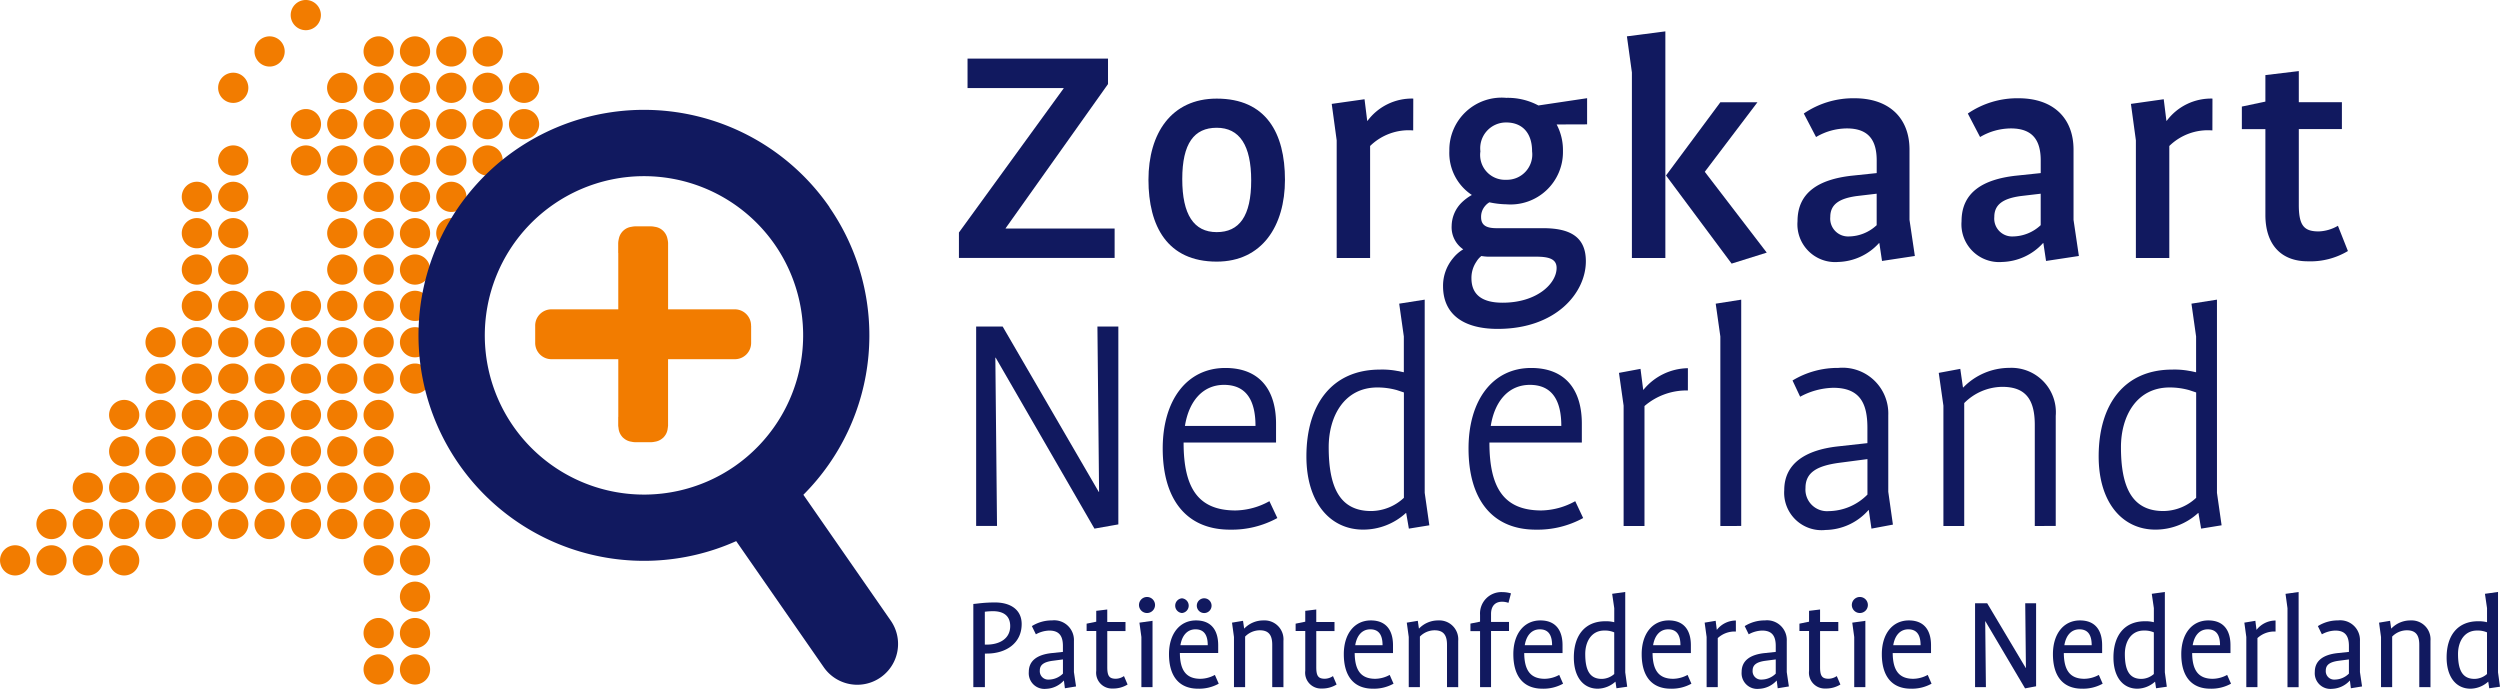 <svg id="Group_1575" data-name="Group 1575" xmlns="http://www.w3.org/2000/svg" width="187" height="51.524" viewBox="0 0 187 51.524">
  <g id="Group_1574" data-name="Group 1574">
    <path id="Path_110" data-name="Path 110" d="M71.145,207.51a1.13,1.13,0,1,1,1.131-1.129,1.131,1.131,0,0,1-1.131,1.129" transform="translate(-45.543 -191.655)" fill="#f27c00"/>
    <path id="Path_111" data-name="Path 111" d="M72.61,207.51a1.13,1.13,0,1,1,1.131-1.129,1.131,1.131,0,0,1-1.131,1.129" transform="translate(-44.288 -191.655)" fill="#f27c00"/>
    <path id="Path_112" data-name="Path 112" d="M74.075,207.51a1.13,1.13,0,1,1,1.131-1.129,1.131,1.131,0,0,1-1.131,1.129" transform="translate(-43.033 -191.655)" fill="#f27c00"/>
    <path id="Path_113" data-name="Path 113" d="M75.539,207.51a1.13,1.13,0,1,1,1.131-1.129,1.131,1.131,0,0,1-1.131,1.129" transform="translate(-41.78 -191.655)" fill="#f27c00"/>
    <path id="Path_114" data-name="Path 114" d="M71.145,208.974a1.13,1.13,0,1,1,1.131-1.129,1.131,1.131,0,0,1-1.131,1.129" transform="translate(-45.543 -190.401)" fill="#f27c00"/>
    <path id="Path_115" data-name="Path 115" d="M72.61,208.974a1.13,1.13,0,1,1,1.131-1.129,1.131,1.131,0,0,1-1.131,1.129" transform="translate(-44.288 -190.401)" fill="#f27c00"/>
    <path id="Path_116" data-name="Path 116" d="M74.075,208.974a1.13,1.13,0,1,1,1.131-1.129,1.131,1.131,0,0,1-1.131,1.129" transform="translate(-43.033 -190.401)" fill="#f27c00"/>
    <path id="Path_117" data-name="Path 117" d="M71.145,210.439a1.13,1.13,0,1,1,1.131-1.129,1.131,1.131,0,0,1-1.131,1.129" transform="translate(-45.543 -189.146)" fill="#f27c00"/>
    <path id="Path_118" data-name="Path 118" d="M72.61,210.439a1.13,1.13,0,1,1,1.131-1.129,1.131,1.131,0,0,1-1.131,1.129" transform="translate(-44.288 -189.146)" fill="#f27c00"/>
    <path id="Path_119" data-name="Path 119" d="M74.075,210.439a1.13,1.13,0,1,1,1.131-1.129,1.131,1.131,0,0,1-1.131,1.129" transform="translate(-43.033 -189.146)" fill="#f27c00"/>
    <path id="Path_120" data-name="Path 120" d="M71.145,211.9a1.13,1.13,0,1,1,1.131-1.129,1.131,1.131,0,0,1-1.131,1.129" transform="translate(-45.543 -187.892)" fill="#f27c00"/>
    <path id="Path_121" data-name="Path 121" d="M72.61,211.9a1.13,1.13,0,1,1,1.131-1.129A1.131,1.131,0,0,1,72.61,211.9" transform="translate(-44.288 -187.892)" fill="#f27c00"/>
    <path id="Path_122" data-name="Path 122" d="M74.075,211.9a1.13,1.13,0,1,1,1.131-1.129,1.131,1.131,0,0,1-1.131,1.129" transform="translate(-43.033 -187.892)" fill="#f27c00"/>
    <path id="Path_123" data-name="Path 123" d="M66.751,211.9a1.13,1.13,0,1,1,1.131-1.129,1.131,1.131,0,0,1-1.131,1.129" transform="translate(-49.306 -187.892)" fill="#f27c00"/>
    <path id="Path_124" data-name="Path 124" d="M65.286,211.9a1.13,1.13,0,1,1,1.131-1.129,1.131,1.131,0,0,1-1.131,1.129" transform="translate(-50.561 -187.892)" fill="#f27c00"/>
    <path id="Path_125" data-name="Path 125" d="M66.751,210.439a1.13,1.13,0,1,1,1.131-1.129,1.131,1.131,0,0,1-1.131,1.129" transform="translate(-49.306 -189.146)" fill="#f27c00"/>
    <path id="Path_126" data-name="Path 126" d="M65.286,210.439a1.13,1.13,0,1,1,1.131-1.129,1.131,1.131,0,0,1-1.131,1.129" transform="translate(-50.561 -189.146)" fill="#f27c00"/>
    <path id="Path_127" data-name="Path 127" d="M66.751,208.974a1.13,1.13,0,1,1,1.131-1.129,1.131,1.131,0,0,1-1.131,1.129" transform="translate(-49.306 -190.401)" fill="#f27c00"/>
    <path id="Path_128" data-name="Path 128" d="M65.286,208.974a1.13,1.13,0,1,1,1.131-1.129,1.131,1.131,0,0,1-1.131,1.129" transform="translate(-50.561 -190.401)" fill="#f27c00"/>
    <path id="Path_129" data-name="Path 129" d="M66.751,207.51a1.13,1.13,0,1,1,1.131-1.129,1.131,1.131,0,0,1-1.131,1.129" transform="translate(-49.306 -191.655)" fill="#f27c00"/>
    <path id="Path_130" data-name="Path 130" d="M65.286,207.51a1.13,1.13,0,1,1,1.131-1.129,1.131,1.131,0,0,1-1.131,1.129" transform="translate(-50.561 -191.655)" fill="#f27c00"/>
    <path id="Path_131" data-name="Path 131" d="M68.216,211.9a1.13,1.13,0,1,1,1.131-1.129,1.131,1.131,0,0,1-1.131,1.129" transform="translate(-48.051 -187.892)" fill="#f27c00"/>
    <path id="Path_132" data-name="Path 132" d="M69.68,211.9a1.13,1.13,0,1,1,1.131-1.129A1.131,1.131,0,0,1,69.68,211.9" transform="translate(-46.797 -187.892)" fill="#f27c00"/>
    <path id="Path_133" data-name="Path 133" d="M71.145,213.367a1.129,1.129,0,1,1,1.131-1.127,1.129,1.129,0,0,1-1.131,1.127" transform="translate(-45.543 -186.637)" fill="#f27c00"/>
    <path id="Path_134" data-name="Path 134" d="M72.61,213.367a1.129,1.129,0,1,1,1.131-1.127,1.129,1.129,0,0,1-1.131,1.127" transform="translate(-44.288 -186.637)" fill="#f27c00"/>
    <path id="Path_135" data-name="Path 135" d="M74.075,213.367a1.129,1.129,0,1,1,1.131-1.127,1.129,1.129,0,0,1-1.131,1.127" transform="translate(-43.033 -186.637)" fill="#f27c00"/>
    <path id="Path_136" data-name="Path 136" d="M66.751,213.367a1.129,1.129,0,1,1,1.131-1.127,1.129,1.129,0,0,1-1.131,1.127" transform="translate(-49.306 -186.637)" fill="#f27c00"/>
    <path id="Path_137" data-name="Path 137" d="M65.286,213.367a1.129,1.129,0,1,1,1.131-1.127,1.129,1.129,0,0,1-1.131,1.127" transform="translate(-50.561 -186.637)" fill="#f27c00"/>
    <path id="Path_138" data-name="Path 138" d="M63.822,213.367a1.129,1.129,0,1,1,1.131-1.127,1.129,1.129,0,0,1-1.131,1.127" transform="translate(-51.814 -186.637)" fill="#f27c00"/>
    <path id="Path_139" data-name="Path 139" d="M68.216,213.367a1.129,1.129,0,1,1,1.131-1.127,1.129,1.129,0,0,1-1.131,1.127" transform="translate(-48.051 -186.637)" fill="#f27c00"/>
    <path id="Path_140" data-name="Path 140" d="M69.68,213.367a1.129,1.129,0,1,1,1.131-1.127,1.129,1.129,0,0,1-1.131,1.127" transform="translate(-46.797 -186.637)" fill="#f27c00"/>
    <path id="Path_141" data-name="Path 141" d="M71.145,214.833a1.13,1.13,0,1,1,1.131-1.129,1.131,1.131,0,0,1-1.131,1.129" transform="translate(-45.543 -185.383)" fill="#f27c00"/>
    <path id="Path_142" data-name="Path 142" d="M72.61,214.833A1.13,1.13,0,1,1,73.74,213.7a1.131,1.131,0,0,1-1.131,1.129" transform="translate(-44.288 -185.383)" fill="#f27c00"/>
    <path id="Path_143" data-name="Path 143" d="M74.075,214.833a1.13,1.13,0,1,1,1.131-1.129,1.131,1.131,0,0,1-1.131,1.129" transform="translate(-43.033 -185.383)" fill="#f27c00"/>
    <path id="Path_144" data-name="Path 144" d="M66.751,214.833a1.13,1.13,0,1,1,1.131-1.129,1.131,1.131,0,0,1-1.131,1.129" transform="translate(-49.306 -185.383)" fill="#f27c00"/>
    <path id="Path_145" data-name="Path 145" d="M65.286,214.833a1.13,1.13,0,1,1,1.131-1.129,1.131,1.131,0,0,1-1.131,1.129" transform="translate(-50.561 -185.383)" fill="#f27c00"/>
    <path id="Path_146" data-name="Path 146" d="M63.822,214.833a1.13,1.13,0,1,1,1.131-1.129,1.131,1.131,0,0,1-1.131,1.129" transform="translate(-51.814 -185.383)" fill="#f27c00"/>
    <path id="Path_147" data-name="Path 147" d="M68.216,214.833a1.13,1.13,0,1,1,1.131-1.129,1.131,1.131,0,0,1-1.131,1.129" transform="translate(-48.051 -185.383)" fill="#f27c00"/>
    <path id="Path_148" data-name="Path 148" d="M69.68,214.833A1.13,1.13,0,1,1,70.81,213.7a1.131,1.131,0,0,1-1.131,1.129" transform="translate(-46.797 -185.383)" fill="#f27c00"/>
    <path id="Path_149" data-name="Path 149" d="M69.68,216.3a1.13,1.13,0,1,1,1.131-1.129A1.131,1.131,0,0,1,69.68,216.3" transform="translate(-46.797 -184.128)" fill="#f27c00"/>
    <path id="Path_150" data-name="Path 150" d="M71.145,216.3a1.13,1.13,0,1,1,1.131-1.129,1.131,1.131,0,0,1-1.131,1.129" transform="translate(-45.543 -184.128)" fill="#f27c00"/>
    <path id="Path_151" data-name="Path 151" d="M72.61,216.3a1.13,1.13,0,1,1,1.131-1.129A1.131,1.131,0,0,1,72.61,216.3" transform="translate(-44.288 -184.128)" fill="#f27c00"/>
    <path id="Path_152" data-name="Path 152" d="M65.286,216.3a1.13,1.13,0,1,1,1.131-1.129,1.131,1.131,0,0,1-1.131,1.129" transform="translate(-50.561 -184.128)" fill="#f27c00"/>
    <path id="Path_153" data-name="Path 153" d="M63.822,216.3a1.13,1.13,0,1,1,1.131-1.129,1.131,1.131,0,0,1-1.131,1.129" transform="translate(-51.814 -184.128)" fill="#f27c00"/>
    <path id="Path_154" data-name="Path 154" d="M62.357,216.3a1.13,1.13,0,1,1,1.131-1.129,1.131,1.131,0,0,1-1.131,1.129" transform="translate(-53.069 -184.128)" fill="#f27c00"/>
    <path id="Path_155" data-name="Path 155" d="M66.751,216.3a1.13,1.13,0,1,1,1.131-1.129,1.131,1.131,0,0,1-1.131,1.129" transform="translate(-49.306 -184.128)" fill="#f27c00"/>
    <path id="Path_156" data-name="Path 156" d="M68.216,216.3a1.13,1.13,0,1,1,1.131-1.129,1.131,1.131,0,0,1-1.131,1.129" transform="translate(-48.051 -184.128)" fill="#f27c00"/>
    <path id="Path_157" data-name="Path 157" d="M69.68,217.763a1.13,1.13,0,1,1,1.131-1.129,1.131,1.131,0,0,1-1.131,1.129" transform="translate(-46.797 -182.874)" fill="#f27c00"/>
    <path id="Path_158" data-name="Path 158" d="M71.145,217.763a1.13,1.13,0,1,1,1.131-1.129,1.131,1.131,0,0,1-1.131,1.129" transform="translate(-45.543 -182.874)" fill="#f27c00"/>
    <path id="Path_159" data-name="Path 159" d="M72.61,217.763a1.13,1.13,0,1,1,1.131-1.129,1.131,1.131,0,0,1-1.131,1.129" transform="translate(-44.288 -182.874)" fill="#f27c00"/>
    <path id="Path_160" data-name="Path 160" d="M65.286,217.763a1.13,1.13,0,1,1,1.131-1.129,1.131,1.131,0,0,1-1.131,1.129" transform="translate(-50.561 -182.874)" fill="#f27c00"/>
    <path id="Path_161" data-name="Path 161" d="M63.822,217.763a1.13,1.13,0,1,1,1.131-1.129,1.131,1.131,0,0,1-1.131,1.129" transform="translate(-51.814 -182.874)" fill="#f27c00"/>
    <path id="Path_162" data-name="Path 162" d="M62.357,217.763a1.13,1.13,0,1,1,1.131-1.129,1.131,1.131,0,0,1-1.131,1.129" transform="translate(-53.069 -182.874)" fill="#f27c00"/>
    <path id="Path_163" data-name="Path 163" d="M66.751,217.763a1.13,1.13,0,1,1,1.131-1.129,1.131,1.131,0,0,1-1.131,1.129" transform="translate(-49.306 -182.874)" fill="#f27c00"/>
    <path id="Path_164" data-name="Path 164" d="M68.216,217.763a1.13,1.13,0,1,1,1.131-1.129,1.131,1.131,0,0,1-1.131,1.129" transform="translate(-48.051 -182.874)" fill="#f27c00"/>
    <path id="Path_165" data-name="Path 165" d="M69.68,219.227A1.13,1.13,0,1,1,70.81,218.1a1.131,1.131,0,0,1-1.131,1.129" transform="translate(-46.797 -181.62)" fill="#f27c00"/>
    <path id="Path_166" data-name="Path 166" d="M71.145,219.227a1.13,1.13,0,1,1,1.131-1.129,1.131,1.131,0,0,1-1.131,1.129" transform="translate(-45.543 -181.62)" fill="#f27c00"/>
    <path id="Path_167" data-name="Path 167" d="M72.61,219.227A1.13,1.13,0,1,1,73.74,218.1a1.131,1.131,0,0,1-1.131,1.129" transform="translate(-44.288 -181.62)" fill="#f27c00"/>
    <path id="Path_168" data-name="Path 168" d="M74.075,219.227a1.13,1.13,0,1,1,1.131-1.129,1.131,1.131,0,0,1-1.131,1.129" transform="translate(-43.033 -181.62)" fill="#f27c00"/>
    <path id="Path_169" data-name="Path 169" d="M65.286,219.227a1.13,1.13,0,1,1,1.131-1.129,1.131,1.131,0,0,1-1.131,1.129" transform="translate(-50.561 -181.62)" fill="#f27c00"/>
    <path id="Path_170" data-name="Path 170" d="M63.822,219.227a1.13,1.13,0,1,1,1.131-1.129,1.131,1.131,0,0,1-1.131,1.129" transform="translate(-51.814 -181.62)" fill="#f27c00"/>
    <path id="Path_171" data-name="Path 171" d="M62.357,219.227a1.13,1.13,0,1,1,1.131-1.129,1.131,1.131,0,0,1-1.131,1.129" transform="translate(-53.069 -181.62)" fill="#f27c00"/>
    <path id="Path_172" data-name="Path 172" d="M60.892,219.227a1.13,1.13,0,1,1,1.131-1.129,1.131,1.131,0,0,1-1.131,1.129" transform="translate(-54.324 -181.62)" fill="#f27c00"/>
    <path id="Path_173" data-name="Path 173" d="M66.751,219.227a1.13,1.13,0,1,1,1.131-1.129,1.131,1.131,0,0,1-1.131,1.129" transform="translate(-49.306 -181.62)" fill="#f27c00"/>
    <path id="Path_174" data-name="Path 174" d="M68.216,219.227a1.13,1.13,0,1,1,1.131-1.129,1.131,1.131,0,0,1-1.131,1.129" transform="translate(-48.051 -181.62)" fill="#f27c00"/>
    <path id="Path_175" data-name="Path 175" d="M69.68,220.692a1.13,1.13,0,1,1,1.131-1.129,1.131,1.131,0,0,1-1.131,1.129" transform="translate(-46.797 -180.365)" fill="#f27c00"/>
    <path id="Path_176" data-name="Path 176" d="M71.145,220.692a1.13,1.13,0,1,1,1.131-1.129,1.131,1.131,0,0,1-1.131,1.129" transform="translate(-45.543 -180.365)" fill="#f27c00"/>
    <path id="Path_177" data-name="Path 177" d="M72.61,220.692a1.13,1.13,0,1,1,1.131-1.129,1.131,1.131,0,0,1-1.131,1.129" transform="translate(-44.288 -180.365)" fill="#f27c00"/>
    <path id="Path_178" data-name="Path 178" d="M74.075,220.692a1.13,1.13,0,1,1,1.131-1.129,1.131,1.131,0,0,1-1.131,1.129" transform="translate(-43.033 -180.365)" fill="#f27c00"/>
    <path id="Path_179" data-name="Path 179" d="M72.61,222.157a1.13,1.13,0,1,1,1.131-1.129,1.131,1.131,0,0,1-1.131,1.129" transform="translate(-44.288 -179.111)" fill="#f27c00"/>
    <path id="Path_180" data-name="Path 180" d="M74.075,222.157a1.13,1.13,0,1,1,1.131-1.129,1.131,1.131,0,0,1-1.131,1.129" transform="translate(-43.033 -179.111)" fill="#f27c00"/>
    <path id="Path_181" data-name="Path 181" d="M72.61,225.086a1.13,1.13,0,1,1,1.131-1.129,1.131,1.131,0,0,1-1.131,1.129" transform="translate(-44.288 -176.602)" fill="#f27c00"/>
    <path id="Path_182" data-name="Path 182" d="M74.075,225.086a1.13,1.13,0,1,1,1.131-1.129,1.131,1.131,0,0,1-1.131,1.129" transform="translate(-43.033 -176.602)" fill="#f27c00"/>
    <path id="Path_183" data-name="Path 183" d="M74.075,223.621a1.13,1.13,0,1,1,1.131-1.129,1.131,1.131,0,0,1-1.131,1.129" transform="translate(-43.033 -177.857)" fill="#f27c00"/>
    <path id="Path_184" data-name="Path 184" d="M72.61,226.551a1.13,1.13,0,1,1,1.131-1.129,1.131,1.131,0,0,1-1.131,1.129" transform="translate(-44.288 -175.348)" fill="#f27c00"/>
    <path id="Path_185" data-name="Path 185" d="M74.075,226.551a1.13,1.13,0,1,1,1.131-1.129,1.131,1.131,0,0,1-1.131,1.129" transform="translate(-43.033 -175.348)" fill="#f27c00"/>
    <path id="Path_186" data-name="Path 186" d="M65.286,220.692a1.13,1.13,0,1,1,1.131-1.129,1.131,1.131,0,0,1-1.131,1.129" transform="translate(-50.561 -180.365)" fill="#f27c00"/>
    <path id="Path_187" data-name="Path 187" d="M63.822,220.692a1.13,1.13,0,1,1,1.131-1.129,1.131,1.131,0,0,1-1.131,1.129" transform="translate(-51.814 -180.365)" fill="#f27c00"/>
    <path id="Path_188" data-name="Path 188" d="M62.357,220.692a1.13,1.13,0,1,1,1.131-1.129,1.131,1.131,0,0,1-1.131,1.129" transform="translate(-53.069 -180.365)" fill="#f27c00"/>
    <path id="Path_189" data-name="Path 189" d="M60.892,220.692a1.13,1.13,0,1,1,1.131-1.129,1.131,1.131,0,0,1-1.131,1.129" transform="translate(-54.324 -180.365)" fill="#f27c00"/>
    <path id="Path_190" data-name="Path 190" d="M59.428,220.692a1.13,1.13,0,1,1,1.131-1.129,1.131,1.131,0,0,1-1.131,1.129" transform="translate(-55.577 -180.365)" fill="#f27c00"/>
    <path id="Path_191" data-name="Path 191" d="M62.357,222.157a1.13,1.13,0,1,1,1.131-1.129,1.131,1.131,0,0,1-1.131,1.129" transform="translate(-53.069 -179.111)" fill="#f27c00"/>
    <path id="Path_192" data-name="Path 192" d="M60.892,222.157a1.13,1.13,0,1,1,1.131-1.129,1.131,1.131,0,0,1-1.131,1.129" transform="translate(-54.324 -179.111)" fill="#f27c00"/>
    <path id="Path_193" data-name="Path 193" d="M59.428,222.157a1.13,1.13,0,1,1,1.131-1.129,1.131,1.131,0,0,1-1.131,1.129" transform="translate(-55.577 -179.111)" fill="#f27c00"/>
    <path id="Path_194" data-name="Path 194" d="M57.963,222.157a1.13,1.13,0,1,1,1.131-1.129,1.131,1.131,0,0,1-1.131,1.129" transform="translate(-56.832 -179.111)" fill="#f27c00"/>
    <path id="Path_195" data-name="Path 195" d="M66.751,220.692a1.13,1.13,0,1,1,1.131-1.129,1.131,1.131,0,0,1-1.131,1.129" transform="translate(-49.306 -180.365)" fill="#f27c00"/>
    <path id="Path_196" data-name="Path 196" d="M68.216,220.692a1.13,1.13,0,1,1,1.131-1.129,1.131,1.131,0,0,1-1.131,1.129" transform="translate(-48.051 -180.365)" fill="#f27c00"/>
    <path id="Path_197" data-name="Path 197" d="M75.539,208.974a1.13,1.13,0,1,1,1.131-1.129,1.131,1.131,0,0,1-1.131,1.129" transform="translate(-41.78 -190.401)" fill="#f27c00"/>
    <path id="Path_198" data-name="Path 198" d="M66.751,206.045a1.13,1.13,0,1,1,1.131-1.129,1.131,1.131,0,0,1-1.131,1.129" transform="translate(-49.306 -192.909)" fill="#f27c00"/>
    <path id="Path_199" data-name="Path 199" d="M71.145,206.045a1.13,1.13,0,1,1,1.131-1.129,1.131,1.131,0,0,1-1.131,1.129" transform="translate(-45.543 -192.909)" fill="#f27c00"/>
    <path id="Path_200" data-name="Path 200" d="M72.61,206.045a1.13,1.13,0,1,1,1.131-1.129,1.131,1.131,0,0,1-1.131,1.129" transform="translate(-44.288 -192.909)" fill="#f27c00"/>
    <path id="Path_201" data-name="Path 201" d="M74.075,206.045a1.13,1.13,0,1,1,1.131-1.129,1.131,1.131,0,0,1-1.131,1.129" transform="translate(-43.033 -192.909)" fill="#f27c00"/>
    <path id="Path_202" data-name="Path 202" d="M75.539,206.045a1.13,1.13,0,1,1,1.131-1.129,1.131,1.131,0,0,1-1.131,1.129" transform="translate(-41.78 -192.909)" fill="#f27c00"/>
    <path id="Path_203" data-name="Path 203" d="M71.145,204.58a1.13,1.13,0,1,1,1.131-1.129,1.131,1.131,0,0,1-1.131,1.129" transform="translate(-45.543 -194.164)" fill="#f27c00"/>
    <path id="Path_204" data-name="Path 204" d="M69.68,206.045a1.13,1.13,0,1,1,1.131-1.129,1.131,1.131,0,0,1-1.131,1.129" transform="translate(-46.797 -192.909)" fill="#f27c00"/>
    <path id="Path_205" data-name="Path 205" d="M69.68,204.58a1.13,1.13,0,1,1,1.131-1.129,1.131,1.131,0,0,1-1.131,1.129" transform="translate(-46.797 -194.164)" fill="#f27c00"/>
    <path id="Path_206" data-name="Path 206" d="M66.751,203.116a1.13,1.13,0,1,1,1.131-1.129,1.131,1.131,0,0,1-1.131,1.129" transform="translate(-49.306 -195.418)" fill="#f27c00"/>
    <path id="Path_207" data-name="Path 207" d="M68.216,201.651a1.13,1.13,0,1,1,1.131-1.129,1.131,1.131,0,0,1-1.131,1.129" transform="translate(-48.051 -196.672)" fill="#f27c00"/>
    <path id="Path_208" data-name="Path 208" d="M69.675,200.186a1.13,1.13,0,1,1,1.131-1.129,1.131,1.131,0,0,1-1.131,1.129" transform="translate(-46.802 -197.927)" fill="#f27c00"/>
    <path id="Path_209" data-name="Path 209" d="M72.61,204.58a1.13,1.13,0,1,1,1.131-1.129,1.131,1.131,0,0,1-1.131,1.129" transform="translate(-44.288 -194.164)" fill="#f27c00"/>
    <path id="Path_210" data-name="Path 210" d="M74.075,204.58a1.13,1.13,0,1,1,1.131-1.129,1.131,1.131,0,0,1-1.131,1.129" transform="translate(-43.033 -194.164)" fill="#f27c00"/>
    <path id="Path_211" data-name="Path 211" d="M75.539,204.58a1.13,1.13,0,1,1,1.131-1.129,1.131,1.131,0,0,1-1.131,1.129" transform="translate(-41.78 -194.164)" fill="#f27c00"/>
    <path id="Path_212" data-name="Path 212" d="M71.145,203.125a1.134,1.134,0,1,1,1.131-1.134,1.133,1.133,0,0,1-1.131,1.134" transform="translate(-45.543 -195.419)" fill="#f27c00"/>
    <path id="Path_213" data-name="Path 213" d="M72.61,203.116a1.13,1.13,0,1,1,1.131-1.129,1.131,1.131,0,0,1-1.131,1.129" transform="translate(-44.288 -195.418)" fill="#f27c00"/>
    <path id="Path_214" data-name="Path 214" d="M74.075,203.116a1.13,1.13,0,1,1,1.131-1.129,1.131,1.131,0,0,1-1.131,1.129" transform="translate(-43.033 -195.418)" fill="#f27c00"/>
    <path id="Path_215" data-name="Path 215" d="M75.539,203.116a1.13,1.13,0,1,1,1.131-1.129,1.131,1.131,0,0,1-1.131,1.129" transform="translate(-41.78 -195.418)" fill="#f27c00"/>
    <path id="Path_216" data-name="Path 216" d="M77,206.045a1.13,1.13,0,1,1,1.131-1.129A1.131,1.131,0,0,1,77,206.045" transform="translate(-40.525 -192.909)" fill="#f27c00"/>
    <path id="Path_217" data-name="Path 217" d="M77,204.58a1.13,1.13,0,1,1,1.131-1.129A1.131,1.131,0,0,1,77,204.58" transform="translate(-40.525 -194.164)" fill="#f27c00"/>
    <path id="Path_218" data-name="Path 218" d="M77,203.116a1.13,1.13,0,1,1,1.131-1.129A1.131,1.131,0,0,1,77,203.116" transform="translate(-40.525 -195.418)" fill="#f27c00"/>
    <path id="Path_219" data-name="Path 219" d="M72.61,201.65a1.13,1.13,0,1,1,1.131-1.129,1.13,1.13,0,0,1-1.131,1.129" transform="translate(-44.288 -196.673)" fill="#f27c00"/>
    <path id="Path_220" data-name="Path 220" d="M74.075,201.651a1.13,1.13,0,1,1,1.131-1.129,1.131,1.131,0,0,1-1.131,1.129" transform="translate(-43.033 -196.672)" fill="#f27c00"/>
    <path id="Path_221" data-name="Path 221" d="M75.539,201.651a1.13,1.13,0,1,1,1.131-1.129,1.131,1.131,0,0,1-1.131,1.129" transform="translate(-41.78 -196.672)" fill="#f27c00"/>
    <path id="Path_222" data-name="Path 222" d="M77.007,201.651a1.13,1.13,0,1,1,1.134-1.129,1.133,1.133,0,0,1-1.134,1.129" transform="translate(-40.525 -196.672)" fill="#f27c00"/>
    <path id="Path_223" data-name="Path 223" d="M78.469,204.58a1.13,1.13,0,1,1,1.131-1.129,1.131,1.131,0,0,1-1.131,1.129" transform="translate(-39.27 -194.164)" fill="#f27c00"/>
    <path id="Path_224" data-name="Path 224" d="M78.469,203.116a1.13,1.13,0,1,1,1.131-1.129,1.131,1.131,0,0,1-1.131,1.129" transform="translate(-39.27 -195.418)" fill="#f27c00"/>
    <path id="Path_225" data-name="Path 225" d="M94.549,214.5v1.244a1.217,1.217,0,0,1-1.24,1.242H88.335v4.32l0,0v.648c0,.046-.013.078-.013.121l-.013.082a1.1,1.1,0,0,1-.273.631l-.03.037a1.528,1.528,0,0,1-.117.1,1.107,1.107,0,0,1-.54.234,1.641,1.641,0,0,1-.256.035H85.848a1.606,1.606,0,0,1-.254-.035,1.106,1.106,0,0,1-.542-.234,1.517,1.517,0,0,1-.117-.1l-.03-.037a1.111,1.111,0,0,1-.273-.631c-.006-.033-.007-.056-.011-.082a1.193,1.193,0,0,1-.015-.121v-.648l.006,0v-4.32H79.638a1.217,1.217,0,0,1-1.242-1.242V214.5a1.218,1.218,0,0,1,1.244-1.244h4.971v-4.214l-.006,0v-.752a1.672,1.672,0,0,1,.045-.3,1.108,1.108,0,0,1,.223-.492,1.086,1.086,0,0,1,.11-.121l.039-.035a1.109,1.109,0,0,1,.587-.26,1.461,1.461,0,0,1,.234-.032H87.1a1.472,1.472,0,0,1,.236.032,1.1,1.1,0,0,1,.585.26c.013.011.024.024.039.035a1.136,1.136,0,0,1,.332.613,1.672,1.672,0,0,1,.045.3v.752l0,0v4.214H93.3a1.218,1.218,0,0,1,1.244,1.244" transform="translate(-38.364 -190.118)" fill="#f27c00"/>
    <path id="Path_226" data-name="Path 226" d="M97.328,229.023a11.909,11.909,0,1,1,3.035-16.567,11.922,11.922,0,0,1-3.035,16.567m7.116-19.383a16.867,16.867,0,1,0-6.986,24.972l6.555,9.44,0,0a3.052,3.052,0,0,0,5.023-3.468l0,0-6.553-9.438a16.864,16.864,0,0,0,1.953-21.5" transform="translate(-42.391 -194.136)" fill="#11195f"/>
    <path id="Path_227" data-name="Path 227" d="M95.47,215.2V213.3l7.832-10.78v-.024H96.114v-2.207h10.507v1.908l-7.658,10.782V213h8.153V215.2Z" transform="translate(-23.742 -195.908)" fill="#11195f"/>
    <path id="Path_228" data-name="Path 228" d="M108.212,214.093c-3.692,0-5.105-2.651-5.105-6.121s1.71-6.072,5.105-6.072c3.694,0,5.105,2.577,5.105,6.072,0,3.444-1.71,6.121-5.105,6.121m0-10.012c-1.686,0-2.577,1.164-2.577,3.841,0,2.653.867,3.965,2.577,3.965,1.686,0,2.579-1.19,2.579-3.865,0-2.627-.869-3.941-2.579-3.941" transform="translate(-17.202 -194.524)" fill="#11195f"/>
    <path id="Path_229" data-name="Path 229" d="M116.586,204.28a4.125,4.125,0,0,0-3.223,1.164v8.378h-2.5v-8.8l-.371-2.727,2.454-.347.2,1.611h.026a4.129,4.129,0,0,1,3.42-1.661Z" transform="translate(-10.879 -194.524)" fill="#11195f"/>
    <path id="Path_230" data-name="Path 230" d="M123.475,203.857a4.1,4.1,0,0,1,.472,1.983,3.921,3.921,0,0,1-4.238,3.989,6.557,6.557,0,0,1-1.264-.149,1.173,1.173,0,0,0-.321.273,1.233,1.233,0,0,0-.3.843c0,.67.5.819,1.166.819h3.47c2.081,0,3.2.692,3.2,2.476,0,2.356-2.231,5.057-6.592,5.057-2.6,0-4.09-1.116-4.09-3.2a3.206,3.206,0,0,1,.744-2.081,2.8,2.8,0,0,1,.767-.67,1.992,1.992,0,0,1-.867-1.76,2.508,2.508,0,0,1,.744-1.734,3.667,3.667,0,0,1,.767-.572,3.757,3.757,0,0,1-1.684-3.3,3.91,3.91,0,0,1,4.262-3.965,4.862,4.862,0,0,1,2.4.57l3.642-.544v1.957Zm-1.537,9.889h-3.592a3.42,3.42,0,0,1-.5-.05,1.526,1.526,0,0,0-.371.421,2.16,2.16,0,0,0-.373,1.238c0,1.214.769,1.834,2.33,1.834,2.579,0,4.04-1.437,4.04-2.6,0-.67-.57-.843-1.537-.843m-2.23-10.038a1.928,1.928,0,0,0-1.933,2.157,1.858,1.858,0,0,0,1.933,2.129,1.892,1.892,0,0,0,1.933-2.129c0-1.413-.769-2.157-1.933-2.157" transform="translate(-7.038 -194.547)" fill="#11195f"/>
    <path id="Path_231" data-name="Path 231" d="M122.758,216.142V202.263l-.373-2.7,2.876-.371v16.951Zm7.459.421-4.907-6.592,4.064-5.476h2.775l-3.939,5.2,4.634,6.046Z" transform="translate(-0.692 -196.845)" fill="#11195f"/>
    <path id="Path_232" data-name="Path 232" d="M135.578,214.056l-.2-1.338h-.024a4.285,4.285,0,0,1-3.048,1.413,2.824,2.824,0,0,1-3.048-3.048c0-2.181,1.635-3.122,4.014-3.4l1.908-.2v-.941c0-1.413-.52-2.4-2.23-2.4a4.571,4.571,0,0,0-2.306.644l-.917-1.758a6.552,6.552,0,0,1,3.793-1.142c2.577,0,4.114,1.463,4.114,3.843v5.254l.4,2.7Zm-.4-5.031-1.487.175c-1.264.173-1.983.594-1.983,1.561a1.335,1.335,0,0,0,1.389,1.461,3.1,3.1,0,0,0,2.081-.843Z" transform="translate(5.197 -194.536)" fill="#11195f"/>
    <path id="Path_233" data-name="Path 233" d="M142.187,214.056l-.2-1.338h-.024a4.285,4.285,0,0,1-3.048,1.413,2.824,2.824,0,0,1-3.048-3.048c0-2.181,1.636-3.122,4.014-3.4l1.908-.2v-.941c0-1.413-.52-2.4-2.23-2.4a4.571,4.571,0,0,0-2.306.644l-.917-1.758a6.552,6.552,0,0,1,3.793-1.142c2.577,0,4.114,1.463,4.114,3.843v5.254l.4,2.7Zm-.4-5.031-1.487.175c-1.264.173-1.983.594-1.983,1.561a1.335,1.335,0,0,0,1.389,1.461,3.1,3.1,0,0,0,2.081-.843Z" transform="translate(10.857 -194.536)" fill="#11195f"/>
    <path id="Path_234" data-name="Path 234" d="M148.788,204.28a4.125,4.125,0,0,0-3.223,1.164v8.378h-2.5v-8.8l-.371-2.727,2.454-.347.2,1.611h.026a4.129,4.129,0,0,1,3.419-1.661Z" transform="translate(16.699 -194.524)" fill="#11195f"/>
    <path id="Path_235" data-name="Path 235" d="M155.095,214.25a5.451,5.451,0,0,1-3,.769c-2.057,0-3.173-1.314-3.173-3.47V205.13h-1.76v-1.686l1.76-.371V201.09l2.5-.3v2.33h3.223v2.007h-3.223V210.8c0,1.561.4,1.983,1.487,1.983a3.056,3.056,0,0,0,1.439-.421Z" transform="translate(20.529 -195.473)" fill="#11195f"/>
    <path id="Path_236" data-name="Path 236" d="M105.012,226.2l-7.387-12.787H97.6L97.725,226H96.164V211.084h1.983l7.186,12.366h.026l-.124-12.366H106.8v14.8Z" transform="translate(-23.148 -186.659)" fill="#11195f"/>
    <path id="Path_237" data-name="Path 237" d="M112.256,223.979a7.084,7.084,0,0,1-3.544.869c-3.271,0-5.031-2.28-5.031-6.072,0-3.618,1.81-6.022,4.684-6.022,2.627,0,3.793,1.71,3.793,4.164v1.413h-6.915c0,3.444,1.116,5.081,3.891,5.081a5.38,5.38,0,0,0,2.528-.694Zm-1.635-6.889c0-1.882-.668-3.072-2.354-3.072-1.587,0-2.629,1.214-2.924,3.072Z" transform="translate(-16.71 -185.23)" fill="#11195f"/>
    <path id="Path_238" data-name="Path 238" d="M117.132,227.127l-.2-1.166h-.026a4.715,4.715,0,0,1-3.2,1.24c-2.428,0-4.238-1.983-4.238-5.476,0-3.941,1.959-6.494,5.5-6.494a6.052,6.052,0,0,1,1.288.1c.174.024.347.072.5.1v-2.677l-.347-2.454,1.908-.3V224.45l.347,2.428Zm-.371-10.186-.52-.173a5.43,5.43,0,0,0-1.463-.2c-2.478,0-3.642,2.155-3.642,4.461,0,2.948.793,4.782,3.173,4.782a3.622,3.622,0,0,0,2.452-.989Z" transform="translate(-11.749 -187.586)" fill="#11195f"/>
    <path id="Path_239" data-name="Path 239" d="M124.578,223.979a7.084,7.084,0,0,1-3.544.869c-3.271,0-5.031-2.28-5.031-6.072,0-3.618,1.81-6.022,4.684-6.022,2.627,0,3.791,1.71,3.791,4.164v1.413h-6.913c0,3.444,1.116,5.081,3.891,5.081a5.38,5.38,0,0,0,2.528-.694Zm-1.635-6.889c0-1.882-.668-3.072-2.354-3.072-1.587,0-2.629,1.214-2.924,3.072Z" transform="translate(-6.157 -185.23)" fill="#11195f"/>
    <path id="Path_240" data-name="Path 240" d="M127.22,214.426a4.819,4.819,0,0,0-3.247,1.166v8.97h-1.561v-9l-.347-2.452,1.611-.3.2,1.561h.024a4.383,4.383,0,0,1,3.321-1.611Z" transform="translate(-0.966 -185.219)" fill="#11195f"/>
    <path id="Path_241" data-name="Path 241" d="M126.31,226.929V212.754l-.347-2.454,1.908-.3v16.927Z" transform="translate(2.372 -187.585)" fill="#11195f"/>
    <path id="Path_242" data-name="Path 242" d="M135.245,224.771l-.2-1.387h-.024a4.352,4.352,0,0,1-3.2,1.487,2.8,2.8,0,0,1-3.1-2.974c0-2.009,1.611-3,3.965-3.271l2.256-.249v-1.14c0-1.76-.5-3-2.553-3a5.427,5.427,0,0,0-2.478.668l-.57-1.214a6.516,6.516,0,0,1,3.419-.941,3.422,3.422,0,0,1,3.743,3.542v5.725l.347,2.454Zm-.3-5.2-2.081.273c-1.686.223-2.553.718-2.553,1.882a1.614,1.614,0,0,0,1.734,1.736,4.141,4.141,0,0,0,2.9-1.238Z" transform="translate(4.74 -185.23)" fill="#11195f"/>
    <path id="Path_243" data-name="Path 243" d="M142.135,224.575v-7.559c0-1.884-.668-2.85-2.428-2.85a4.068,4.068,0,0,0-2.85,1.214v9.195H135.3v-9l-.349-2.454,1.611-.3.2,1.389h.026a4.825,4.825,0,0,1,3.444-1.463,3.324,3.324,0,0,1,3.47,3.594v8.228Z" transform="translate(10.067 -185.23)" fill="#11195f"/>
    <path id="Path_244" data-name="Path 244" d="M149.054,227.127l-.2-1.166h-.026a4.715,4.715,0,0,1-3.2,1.24c-2.428,0-4.238-1.983-4.238-5.476,0-3.941,1.959-6.494,5.5-6.494a6.052,6.052,0,0,1,1.288.1c.174.024.347.072.5.1v-2.677l-.347-2.454,1.908-.3V224.45l.347,2.428Zm-.371-10.186-.52-.173a5.43,5.43,0,0,0-1.463-.2c-2.478,0-3.642,2.155-3.642,4.461,0,2.948.793,4.782,3.173,4.782a3.622,3.622,0,0,0,2.452-.989Z" transform="translate(15.59 -187.586)" fill="#11195f"/>
    <path id="Path_245" data-name="Path 245" d="M97.071,226.025h-.156v2.512H96.05v-6.223c.147-.009.312-.032.49-.052a10.94,10.94,0,0,1,1.116-.061c1.218,0,2.01.572,2.01,1.615,0,1.459-1.2,2.209-2.6,2.209m.438-3.169c-.167,0-.312.011-.427.02-.063.011-.115.011-.167.022v2.458h.136c.928,0,1.762-.416,1.762-1.385,0-.782-.51-1.116-1.3-1.116" transform="translate(-23.245 -177.138)" fill="#11195f"/>
    <path id="Path_246" data-name="Path 246" d="M100.985,228l-.074-.574H100.9a1.874,1.874,0,0,1-1.324.616,1.171,1.171,0,0,1-1.292-1.262c0-.874.676-1.292,1.676-1.407l.876-.093v-.438c0-.678-.219-1.157-1.012-1.157a2.158,2.158,0,0,0-1.01.28l-.3-.614a2.8,2.8,0,0,1,1.511-.427,1.477,1.477,0,0,1,1.635,1.543v2.324l.158,1.073Zm-.147-2.157-.761.1c-.626.084-.969.28-.969.73a.627.627,0,0,0,.666.678,1.524,1.524,0,0,0,1.064-.447Z" transform="translate(-21.33 -176.518)" fill="#11195f"/>
    <path id="Path_247" data-name="Path 247" d="M103.68,228.1a2.032,2.032,0,0,1-1.116.3,1.182,1.182,0,0,1-1.229-1.324V224.1h-.72v-.551l.72-.147v-.813l.824-.1v.937h1.364v.678H102.16v2.7c0,.666.156.865.644.865a1.116,1.116,0,0,0,.605-.2Z" transform="translate(-19.336 -176.899)" fill="#11195f"/>
    <path id="Path_248" data-name="Path 248" d="M103.33,223.185a.6.6,0,1,1,.594-.605.6.6,0,0,1-.594.605m-.427,5.545v-3.752l-.147-1.073.98-.137v4.962Z" transform="translate(-17.527 -177.331)" fill="#11195f"/>
    <path id="Path_249" data-name="Path 249" d="M107.654,228.422a3.019,3.019,0,0,1-1.541.375c-1.45,0-2.179-.96-2.179-2.586,0-1.509.793-2.521,2.022-2.521,1.179,0,1.658.782,1.658,1.855v.583h-2.866c.011,1.3.47,1.929,1.543,1.929a2.3,2.3,0,0,0,1.075-.291Zm-2.751-5.285a.552.552,0,0,1,0-1.1.552.552,0,0,1,0,1.1m1.929,2.408c0-.739-.26-1.188-.917-1.188-.626,0-1.012.479-1.127,1.188Zm-.219-2.408a.552.552,0,1,1,0-1.1.552.552,0,0,1,0,1.1" transform="translate(-16.493 -177.283)" fill="#11195f"/>
    <path id="Path_250" data-name="Path 250" d="M109.484,227.917v-3.169c0-.718-.26-1.084-.928-1.084a1.541,1.541,0,0,0-1.1.47v3.783h-.834v-3.752l-.147-1.073.824-.137.084.576h.011a1.969,1.969,0,0,1,1.448-.605,1.414,1.414,0,0,1,1.48,1.532v3.46Z" transform="translate(-14.321 -176.518)" fill="#11195f"/>
    <path id="Path_251" data-name="Path 251" d="M112.1,228.1a2.032,2.032,0,0,1-1.116.3,1.182,1.182,0,0,1-1.229-1.324V224.1h-.72v-.551l.72-.147v-.813l.824-.1v.937h1.364v.678h-1.364v2.7c0,.666.156.865.644.865a1.115,1.115,0,0,0,.605-.2Z" transform="translate(-12.122 -176.899)" fill="#11195f"/>
    <path id="Path_252" data-name="Path 252" d="M114.7,227.657a3.019,3.019,0,0,1-1.541.375c-1.45,0-2.179-.96-2.179-2.586,0-1.511.793-2.521,2.022-2.521,1.179,0,1.658.782,1.658,1.855v.585h-2.866c.011,1.3.47,1.927,1.543,1.927a2.319,2.319,0,0,0,1.075-.291Zm-.822-2.877c0-.741-.26-1.188-.917-1.188-.626,0-1.012.479-1.127,1.188Z" transform="translate(-10.463 -176.518)" fill="#11195f"/>
    <path id="Path_253" data-name="Path 253" d="M116.526,227.917v-3.169c0-.718-.26-1.084-.928-1.084a1.541,1.541,0,0,0-1.1.47v3.783h-.834v-3.752l-.147-1.073.824-.137.084.576h.011a1.969,1.969,0,0,1,1.448-.605,1.414,1.414,0,0,1,1.48,1.532v3.46Z" transform="translate(-8.29 -176.518)" fill="#11195f"/>
    <path id="Path_254" data-name="Path 254" d="M118.925,222.589a1.379,1.379,0,0,0-.49-.084c-.47,0-.813.291-.813.917v.594h1.344v.678h-1.344v4.2H116.8v-4.19h-.72v-.564l.72-.145v-.51a1.6,1.6,0,0,1,1.676-1.7,2.279,2.279,0,0,1,.637.095Z" transform="translate(-6.092 -177.495)" fill="#11195f"/>
    <path id="Path_255" data-name="Path 255" d="M121.529,227.657a3.019,3.019,0,0,1-1.541.375c-1.45,0-2.179-.96-2.179-2.586,0-1.511.793-2.521,2.022-2.521,1.179,0,1.658.782,1.658,1.855v.585h-2.866c.011,1.3.47,1.927,1.543,1.927A2.319,2.319,0,0,0,121.24,227Zm-.822-2.877c0-.741-.26-1.188-.917-1.188-.626,0-1.012.479-1.127,1.188Z" transform="translate(-4.611 -176.518)" fill="#11195f"/>
    <path id="Path_256" data-name="Path 256" d="M123.435,228.982l-.074-.49h-.009a2.014,2.014,0,0,1-1.314.522c-1.084,0-1.791-.874-1.791-2.335,0-1.678.854-2.709,2.345-2.709a2.515,2.515,0,0,1,.678.072v-1.053l-.156-1.073.978-.137v6.013l.147,1.075Zm-.167-4.181a1.753,1.753,0,0,0-.752-.136c-.947,0-1.416.824-1.416,1.752,0,1.179.314,1.864,1.231,1.864a1.441,1.441,0,0,0,.938-.364Z" transform="translate(-2.524 -177.5)" fill="#11195f"/>
    <path id="Path_257" data-name="Path 257" d="M126.7,227.657a3.019,3.019,0,0,1-1.541.375c-1.45,0-2.179-.96-2.179-2.586,0-1.511.793-2.521,2.022-2.521,1.179,0,1.658.782,1.658,1.855v.585h-2.866c.011,1.3.47,1.927,1.543,1.927a2.319,2.319,0,0,0,1.075-.291Zm-.822-2.877c0-.741-.26-1.188-.917-1.188-.626,0-1.012.479-1.127,1.188Z" transform="translate(-0.182 -176.518)" fill="#11195f"/>
    <path id="Path_258" data-name="Path 258" d="M127.853,223.754a1.844,1.844,0,0,0-1.355.49v3.668h-.834v-3.752l-.147-1.073.824-.137.084.668h.011a1.809,1.809,0,0,1,1.416-.689Z" transform="translate(1.991 -176.514)" fill="#11195f"/>
    <path id="Path_259" data-name="Path 259" d="M129.706,228l-.074-.574h-.009a1.874,1.874,0,0,1-1.324.616,1.171,1.171,0,0,1-1.292-1.262c0-.874.676-1.292,1.676-1.407l.876-.093v-.438c0-.678-.219-1.157-1.012-1.157a2.158,2.158,0,0,0-1.01.28l-.3-.614a2.8,2.8,0,0,1,1.511-.427,1.477,1.477,0,0,1,1.635,1.543v2.324l.158,1.073Zm-.147-2.157-.761.1c-.626.084-.969.28-.969.73a.627.627,0,0,0,.666.678,1.524,1.524,0,0,0,1.064-.447Z" transform="translate(3.267 -176.518)" fill="#11195f"/>
    <path id="Path_260" data-name="Path 260" d="M132.4,228.1a2.032,2.032,0,0,1-1.116.3,1.182,1.182,0,0,1-1.229-1.324V224.1h-.72v-.551l.72-.147v-.813l.824-.1v.937h1.364v.678h-1.364v2.7c0,.666.156.865.644.865a1.116,1.116,0,0,0,.605-.2Z" transform="translate(5.262 -176.899)" fill="#11195f"/>
    <path id="Path_261" data-name="Path 261" d="M132.052,223.185a.6.6,0,1,1,.594-.605.6.6,0,0,1-.594.605m-.427,5.545v-3.752l-.147-1.073.98-.137v4.962Z" transform="translate(7.071 -177.331)" fill="#11195f"/>
    <path id="Path_262" data-name="Path 262" d="M136.376,227.657a3.019,3.019,0,0,1-1.541.375c-1.45,0-2.179-.96-2.179-2.586,0-1.511.793-2.521,2.022-2.521,1.179,0,1.658.782,1.658,1.855v.585h-2.866c.011,1.3.47,1.927,1.543,1.927a2.319,2.319,0,0,0,1.075-.291Zm-.822-2.877c0-.741-.26-1.188-.917-1.188-.626,0-1.012.479-1.127,1.188Z" transform="translate(8.105 -176.518)" fill="#11195f"/>
    <path id="Path_263" data-name="Path 263" d="M140.153,228.6l-2.97-5.023h-.011l.052,4.929h-.811v-6.273h.906l2.887,4.845h.011l-.052-4.845h.813v6.212Z" transform="translate(11.322 -177.11)" fill="#11195f"/>
    <path id="Path_264" data-name="Path 264" d="M143.271,227.657a3.019,3.019,0,0,1-1.541.375c-1.45,0-2.179-.96-2.179-2.586,0-1.511.793-2.521,2.022-2.521,1.179,0,1.658.782,1.658,1.855v.585h-2.866c.011,1.3.47,1.927,1.543,1.927a2.319,2.319,0,0,0,1.075-.291Zm-.822-2.877c0-.741-.26-1.188-.917-1.188-.626,0-1.012.479-1.127,1.188Z" transform="translate(14.009 -176.518)" fill="#11195f"/>
    <path id="Path_265" data-name="Path 265" d="M145.177,228.982l-.074-.49h-.009a2.014,2.014,0,0,1-1.314.522c-1.084,0-1.791-.874-1.791-2.335,0-1.678.854-2.709,2.345-2.709a2.514,2.514,0,0,1,.678.072v-1.053l-.156-1.073.978-.137v6.013l.147,1.075Zm-.167-4.181a1.753,1.753,0,0,0-.752-.136c-.947,0-1.416.824-1.416,1.752,0,1.179.312,1.864,1.231,1.864a1.441,1.441,0,0,0,.937-.364Z" transform="translate(16.097 -177.5)" fill="#11195f"/>
    <path id="Path_266" data-name="Path 266" d="M148.442,227.657a3.019,3.019,0,0,1-1.541.375c-1.45,0-2.179-.96-2.179-2.586,0-1.511.793-2.521,2.022-2.521,1.179,0,1.658.782,1.658,1.855v.585h-2.866c.011,1.3.47,1.927,1.543,1.927a2.306,2.306,0,0,0,1.073-.291Zm-.822-2.877c0-.741-.26-1.188-.917-1.188-.626,0-1.012.479-1.127,1.188Z" transform="translate(18.438 -176.518)" fill="#11195f"/>
    <path id="Path_267" data-name="Path 267" d="M149.6,223.754a1.844,1.844,0,0,0-1.355.49v3.668h-.833v-3.752l-.147-1.073.824-.137.084.668h.011a1.809,1.809,0,0,1,1.416-.689Z" transform="translate(20.612 -176.514)" fill="#11195f"/>
    <path id="Path_268" data-name="Path 268" d="M149.069,228.9v-5.909l-.147-1.073.98-.136V228.9Z" transform="translate(22.035 -177.499)" fill="#11195f"/>
    <path id="Path_269" data-name="Path 269" d="M152.8,228l-.074-.574h-.009a1.873,1.873,0,0,1-1.324.616,1.171,1.171,0,0,1-1.292-1.262c0-.874.676-1.292,1.676-1.407l.876-.093v-.438c0-.678-.219-1.157-1.012-1.157a2.158,2.158,0,0,0-1.01.28l-.3-.614a2.8,2.8,0,0,1,1.511-.427,1.477,1.477,0,0,1,1.636,1.543v2.324l.158,1.073Zm-.147-2.157-.761.1c-.626.084-.969.28-.969.73a.627.627,0,0,0,.666.678,1.524,1.524,0,0,0,1.064-.447Z" transform="translate(23.046 -176.518)" fill="#11195f"/>
    <path id="Path_270" data-name="Path 270" d="M155.7,227.917v-3.169c0-.718-.26-1.084-.928-1.084a1.541,1.541,0,0,0-1.1.47v3.783h-.834v-3.752l-.147-1.073.824-.137.084.576h.011a1.97,1.97,0,0,1,1.448-.605,1.414,1.414,0,0,1,1.48,1.532v3.46Z" transform="translate(25.262 -176.518)" fill="#11195f"/>
    <path id="Path_271" data-name="Path 271" d="M158.6,228.982l-.074-.49h-.009a2.014,2.014,0,0,1-1.314.522c-1.084,0-1.791-.874-1.791-2.335,0-1.678.854-2.709,2.345-2.709a2.524,2.524,0,0,1,.678.072v-1.053l-.156-1.073.978-.137v6.013l.147,1.075Zm-.167-4.181a1.753,1.753,0,0,0-.752-.136c-.947,0-1.416.824-1.416,1.752,0,1.179.314,1.864,1.231,1.864a1.441,1.441,0,0,0,.937-.364Z" transform="translate(27.595 -177.5)" fill="#11195f"/>
  </g>
</svg>

